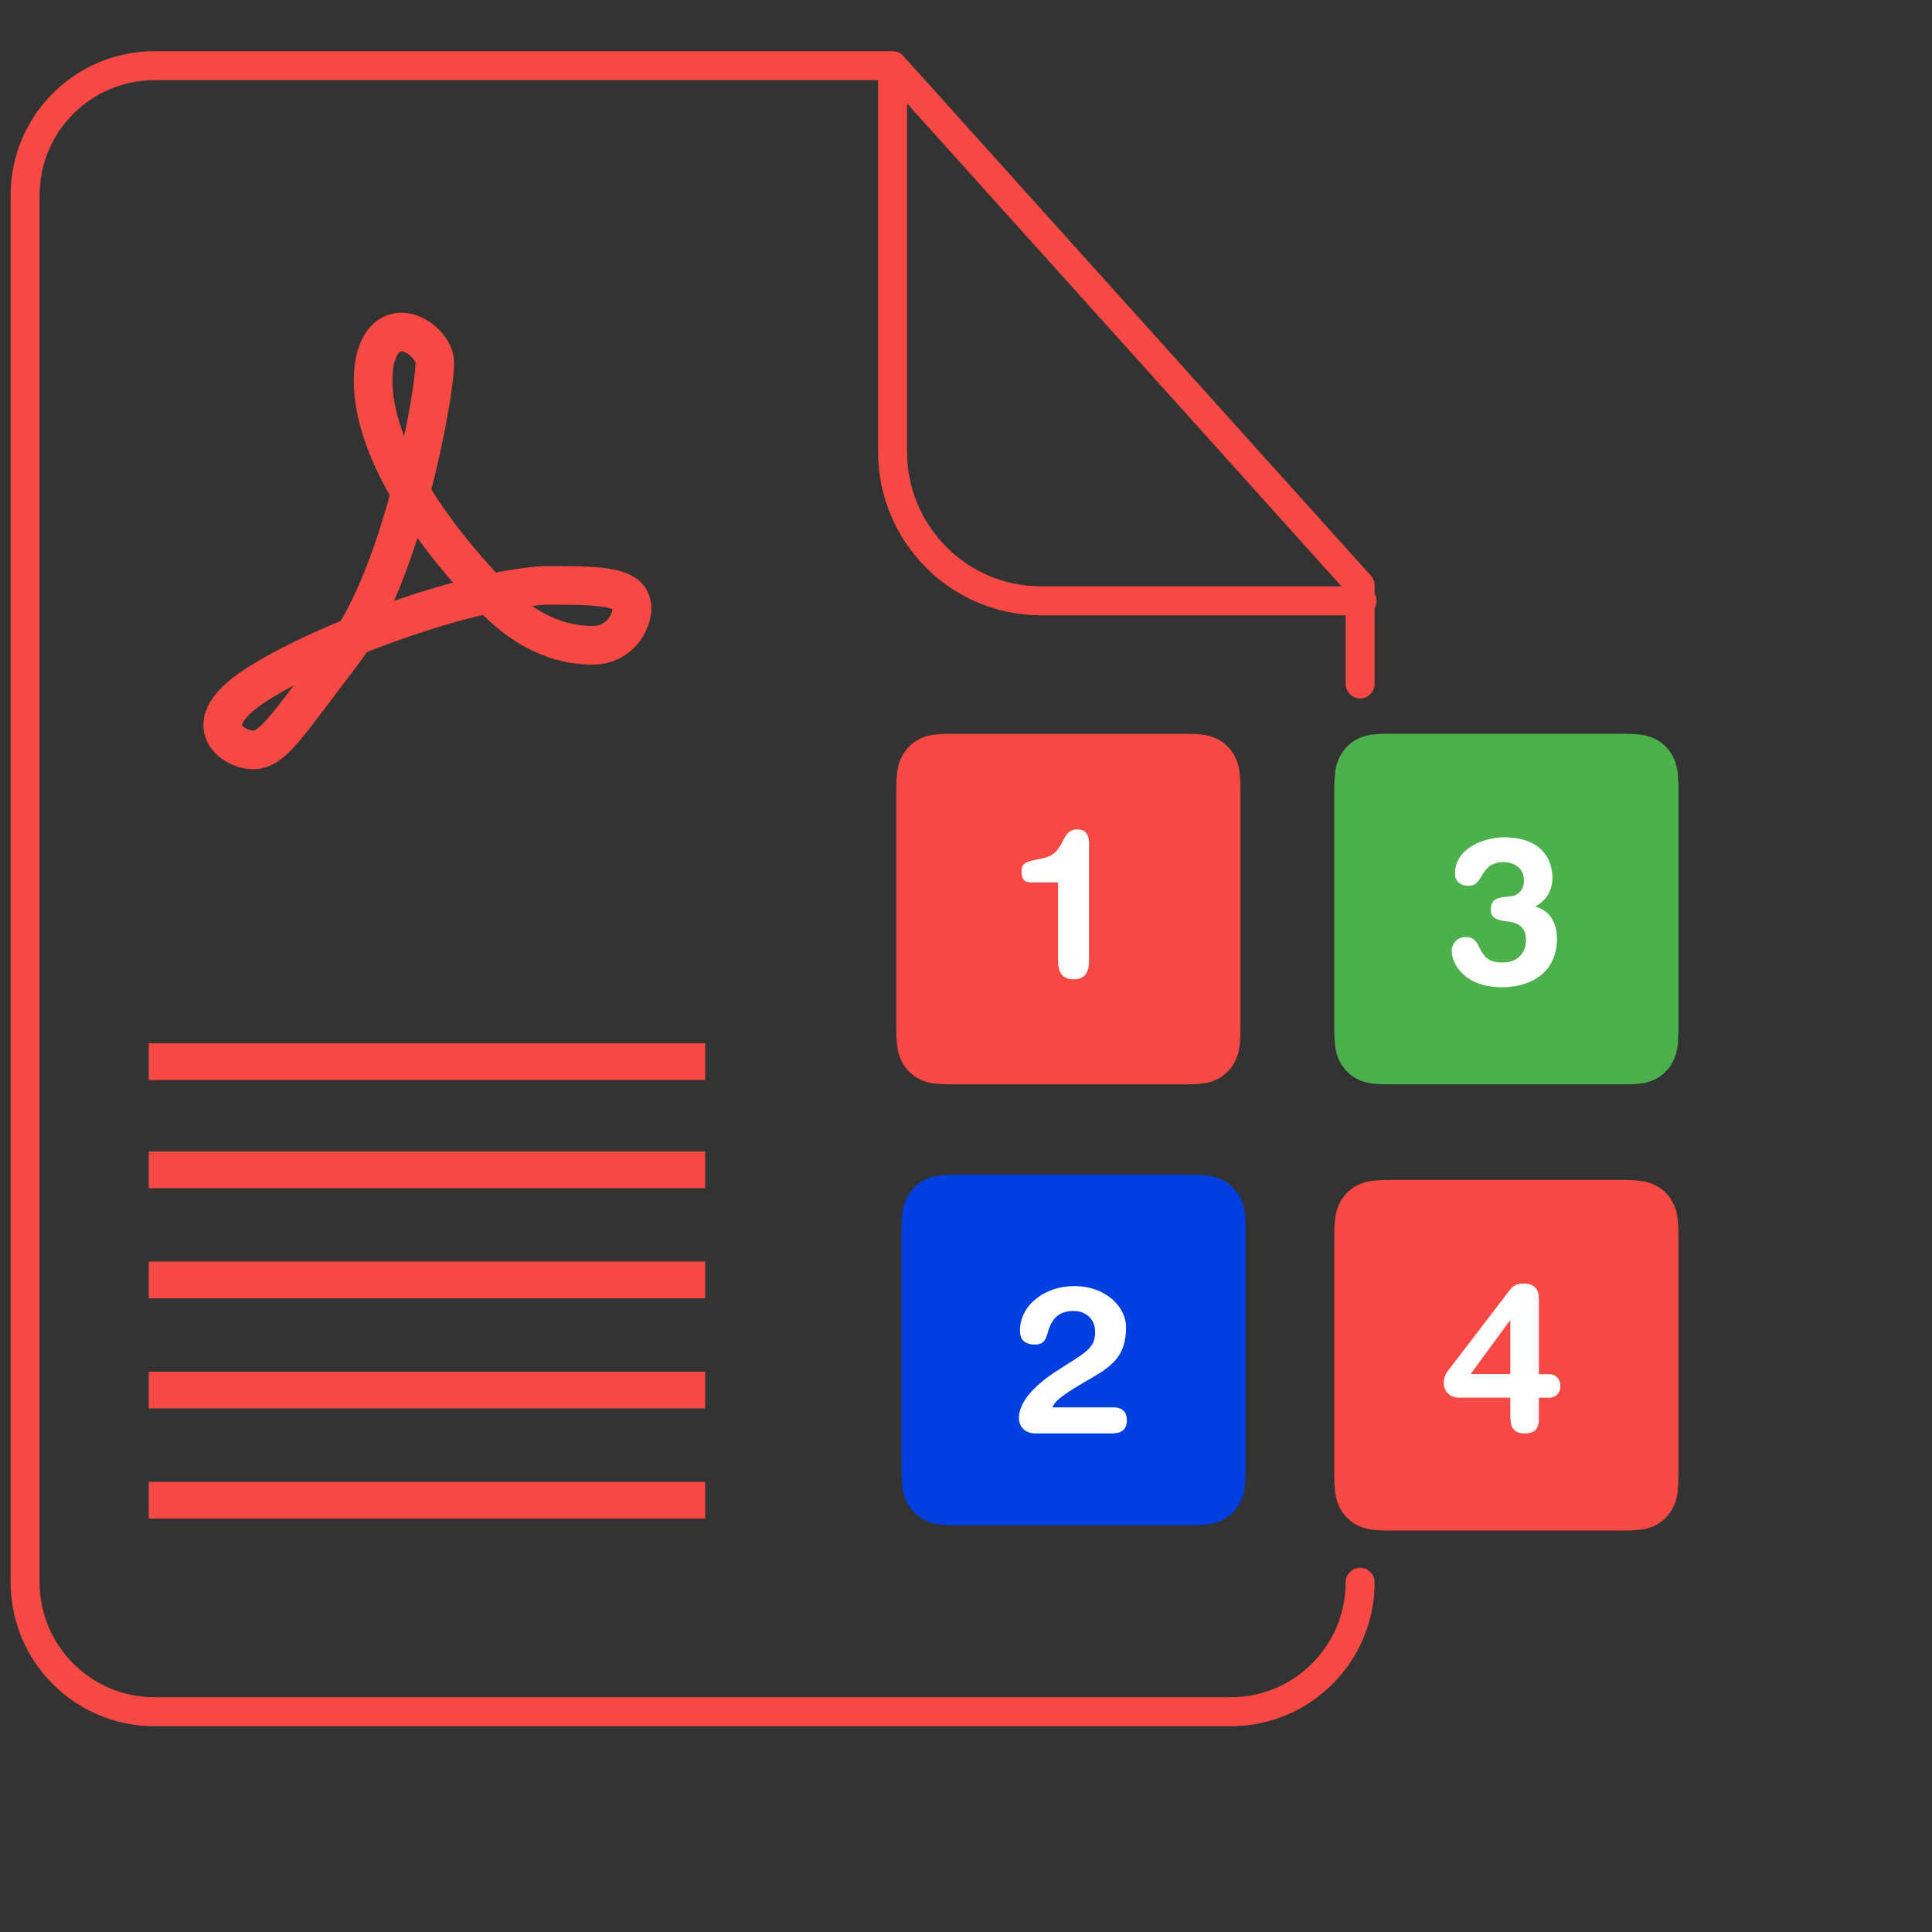 <?xml version="1.0" encoding="UTF-8" standalone="no"?>
<svg
xmlns:dc="http://purl.org/dc/elements/1.1/"
xmlns:cc="http://creativecommons.org/ns#"
xmlns:rdf="http://www.w3.org/1999/02/22-rdf-syntax-ns#"
xmlns:svg="http://www.w3.org/2000/svg"
xmlns="http://www.w3.org/2000/svg"
xmlns:sodipodi="http://sodipodi.sourceforge.net/DTD/sodipodi-0.dtd"
xmlns:inkscape="http://www.inkscape.org/namespaces/inkscape"
version="1.0"
id="Layer_1"
width="48"
height="48"
viewBox="-1 -1 100 100"
overflow="visible"
enable-background="new -1 -1 100 100"
xml:space="preserve"
sodipodi:docname="numpages.svg"
inkscape:version="0.92.4 (5da689c313, 2019-01-14)"><rect x="-1" y="-1" width="100" height="100" fill="#333333" stroke="none"/><defs
id="defs917" /><sodipodi:namedview
pagecolor="#fff"
bordercolor="#666666"
borderopacity="1"
objecttolerance="10"
gridtolerance="10"
guidetolerance="10"
inkscape:pageopacity="0"
inkscape:pageshadow="2"
inkscape:window-width="2560"
inkscape:window-height="1335"
id="namedview915"
showgrid="false"
inkscape:zoom="48.090909"
inkscape:cx="11"
inkscape:cy="13.384131"
inkscape:window-x="-13"
inkscape:window-y="-13"
inkscape:window-maximized="1"
inkscape:current-layer="Layer_1" />
<path
fill="none"
stroke="#F64943"
stroke-width="1.5"
stroke-linecap="round"
stroke-linejoin="round"
d="M69.4,80.9 c0,3.699-3,6.699-6.7,6.699H7c-3.7,0-6.7-3-6.7-6.699V9.1c0-3.7,3-6.7,6.7-6.7h38.2l24.2,26.9v5.1 M45.2,2.4v20 c0,4.2,3.4,7.7,7.7,7.7h16.6"
id="path868" /><path
fill="#F64943"
d="M6.7,53h28.8v1.9H6.7V53z M6.7,58.6h28.8v1.9H6.7V58.6z M6.7,70h28.8v1.9H6.7V70z M6.7,64.3h28.8v1.9H6.7 V64.3z M6.7,75.7h28.8V77.6H6.7V75.7z"
id="path870" />
<path
fill="none"
stroke="#F64943"
stroke-width="2"
stroke-miterlimit="10"
d="M31.7,30.7c-0.2,1-1,1.7-2,1.7 c-1.2,0-3.2-0.3-5.4-2.7c-3.9-4.1-6.5-8.6-5.9-12c0.6-2.7,3-1.2,3.1,0c0.1,1.2-1.6,10.9-4.7,15c-3.1,4.1-3.6,4.9-4.5,5.1 c-0.9,0.2-3.6-1.2,0.2-3.5c3.7-2.3,10.9-4.8,14.7-5C30.2,29.3,31.9,29.3,31.7,30.7z"
id="path872" />
<path
inkscape:connector-curvature="0"
style="fill:#f64943;stroke-width:0.2"
d="m 70.916,60.075 h 12.107 c 0.99,0 1.351,0.108 1.713,0.303 0.357,0.193 0.653,0.493 0.842,0.858 0.198,0.372 0.298,0.738 0.298,1.745 v 12.333 c 0,1.01 -0.105,1.377 -0.296,1.747 -0.19,0.362 -0.484,0.663 -0.842,0.858 -0.366,0.199 -0.726,0.302 -1.714,0.302 H 70.916 c -0.991,0 -1.35,-0.107 -1.714,-0.302 -0.356,-0.193 -0.652,-0.493 -0.842,-0.858 -0.196,-0.371 -0.297,-0.739 -0.297,-1.747 V 62.981 c 0,-1.009 0.105,-1.376 0.297,-1.746 0.189,-0.363 0.484,-0.664 0.842,-0.858 0.363,-0.2 0.724,-0.302 1.714,-0.302 z M 48.245,36.981 h 12.108 c 0.99,0 1.35,0.108 1.714,0.302 0.356,0.193 0.651,0.493 0.842,0.858 0.196,0.371 0.297,0.738 0.297,1.746 v 12.333 c 0,1.009 -0.105,1.376 -0.297,1.746 -0.19,0.363 -0.484,0.664 -0.842,0.858 -0.365,0.2 -0.725,0.302 -1.714,0.302 h -12.108 c -0.99,0 -1.35,-0.107 -1.714,-0.302 C 46.175,54.632 45.879,54.331 45.689,53.967 45.494,53.597 45.393,53.23 45.393,52.221 V 39.886 c 0,-1.009 0.105,-1.378 0.297,-1.746 0.192,-0.363 0.485,-0.661 0.841,-0.857 0.363,-0.195 0.723,-0.302 1.714,-0.302 z"
id="path1010" /><path
inkscape:connector-curvature="0"
style="fill:#fff;stroke-width:0.2"
d="m 53.765,48.751 v -4.075 h -1.357 c -0.348,0 -0.538,-0.129 -0.538,-0.566 0,-0.399 0.212,-0.506 0.76,-0.612 l 0.388,-0.086 c 1.168,-0.261 0.841,-1.482 1.739,-1.482 0.338,0 0.61,0.152 0.61,0.728 v 6.093 c 0,0.558 -0.209,0.94 -0.8,0.94 -0.591,0 -0.8,-0.383 -0.8,-0.94 h -0.003 z M 77.173,70.122 v -2.778 h -0.019 l -2.034,2.778 z m 0,2.329 v -1.106 h -2.641 c -0.547,0 -0.801,-0.396 -0.801,-0.74 0,-0.277 0.063,-0.451 0.2,-0.632 l 3.242,-4.237 c 0.162,-0.214 0.388,-0.3 0.69,-0.3 0.57,0 0.789,0.314 0.789,0.774 v 3.917 h 0.527 c 0.356,0 0.589,0.256 0.589,0.608 0,0.353 -0.231,0.612 -0.589,0.612 h -0.527 v 1.106 c 0,0.451 -0.186,0.743 -0.73,0.743 -0.542,0 -0.733,-0.3 -0.733,-0.743 z"
id="path1012" /><path
inkscape:connector-curvature="0"
style="fill:#4cb04c;stroke-width:0.2"
d="m 70.916,36.981 h 12.107 c 0.99,0 1.351,0.108 1.713,0.302 0.357,0.193 0.653,0.493 0.842,0.858 0.198,0.371 0.298,0.738 0.298,1.745 v 12.333 c 0,1.01 -0.105,1.376 -0.296,1.747 -0.19,0.362 -0.484,0.663 -0.842,0.858 -0.366,0.199 -0.726,0.302 -1.714,0.302 H 70.916 c -0.991,0 -1.35,-0.107 -1.714,-0.302 -0.356,-0.192 -0.652,-0.493 -0.842,-0.858 -0.195,-0.37 -0.297,-0.737 -0.297,-1.746 V 39.886 c 0,-1.009 0.106,-1.376 0.297,-1.746 0.19,-0.363 0.484,-0.664 0.842,-0.858 0.365,-0.2 0.725,-0.303 1.713,-0.302 z"
id="path1014" /><path
inkscape:connector-curvature="0"
style="fill:#fff;stroke-width:0.2"
d="m 74.137,48.251 c -0.015,-0.401 0.294,-0.737 0.687,-0.751 0.02,-9.78e-4 0.04,-9.78e-4 0.059,0 0.936,0 0.433,1.319 1.885,1.319 0.791,0 1.215,-0.494 1.215,-1.156 0,-0.516 -0.221,-0.893 -0.95,-0.968 -0.293,-0.032 -0.872,-0.084 -0.872,-0.58 0,-0.558 0.316,-0.673 0.917,-0.706 0.524,-0.032 0.799,-0.344 0.799,-0.838 0,-0.641 -0.496,-0.946 -1.053,-0.946 -1.275,0 -0.979,1.224 -1.809,1.224 -0.36,0 -0.704,-0.165 -0.704,-0.644 0,-1.309 1.524,-1.866 2.546,-1.866 1.822,0 2.495,1.042 2.495,2.08 0,0.686 -0.307,1.18 -0.892,1.501 0.791,0.223 1.127,0.867 1.127,1.672 0,1.695 -1.285,2.507 -2.841,2.507 -1.98,0 -2.601,-1.254 -2.601,-1.852 z"
id="path1016" /><path
inkscape:connector-curvature="0"
style="fill:#0040e0;stroke-width:0.2"
d="m 48.515,59.8 h 12.108 c 0.99,0 1.351,0.109 1.713,0.303 0.356,0.193 0.653,0.493 0.842,0.859 0.196,0.37 0.297,0.738 0.297,1.745 v 12.333 c 0,1.01 -0.106,1.375 -0.297,1.746 -0.189,0.363 -0.484,0.664 -0.842,0.858 -0.364,0.2 -0.724,0.303 -1.713,0.303 h -12.108 c -0.991,0 -1.35,-0.108 -1.714,-0.303 -0.357,-0.192 -0.652,-0.493 -0.842,-0.858 -0.195,-0.371 -0.296,-0.739 -0.296,-1.746 V 62.706 c 0,-1.009 0.105,-1.376 0.297,-1.746 0.189,-0.362 0.484,-0.664 0.842,-0.857 0.363,-0.199 0.723,-0.302 1.714,-0.302 z"
id="path1018" /><path
inkscape:connector-curvature="0"
style="fill:#fff;stroke-width:0.2"
d="m 53.476,71.844 h 3.16 c 0.398,0 0.691,0.194 0.691,0.673 0,0.481 -0.294,0.677 -0.777,0.677 h -3.948 c -0.611,0 -0.863,-0.419 -0.863,-0.792 0,-0.764 0.664,-1.61 1.979,-2.456 1.466,-0.945 1.967,-1.138 1.967,-2.008 0,-0.699 -0.524,-1.083 -1.104,-1.083 -0.673,0 -1.125,0.281 -1.357,1.139 -0.107,0.396 -0.242,0.601 -0.664,0.601 -0.433,0 -0.768,-0.184 -0.768,-0.719 0,-1.309 1.263,-2.308 2.809,-2.308 1.686,0 2.684,1.127 2.684,2.114 0,1.428 -0.642,1.978 -1.758,2.627 -1.19,0.685 -1.913,1.128 -2.052,1.533 z"
id="path1020" /></svg>